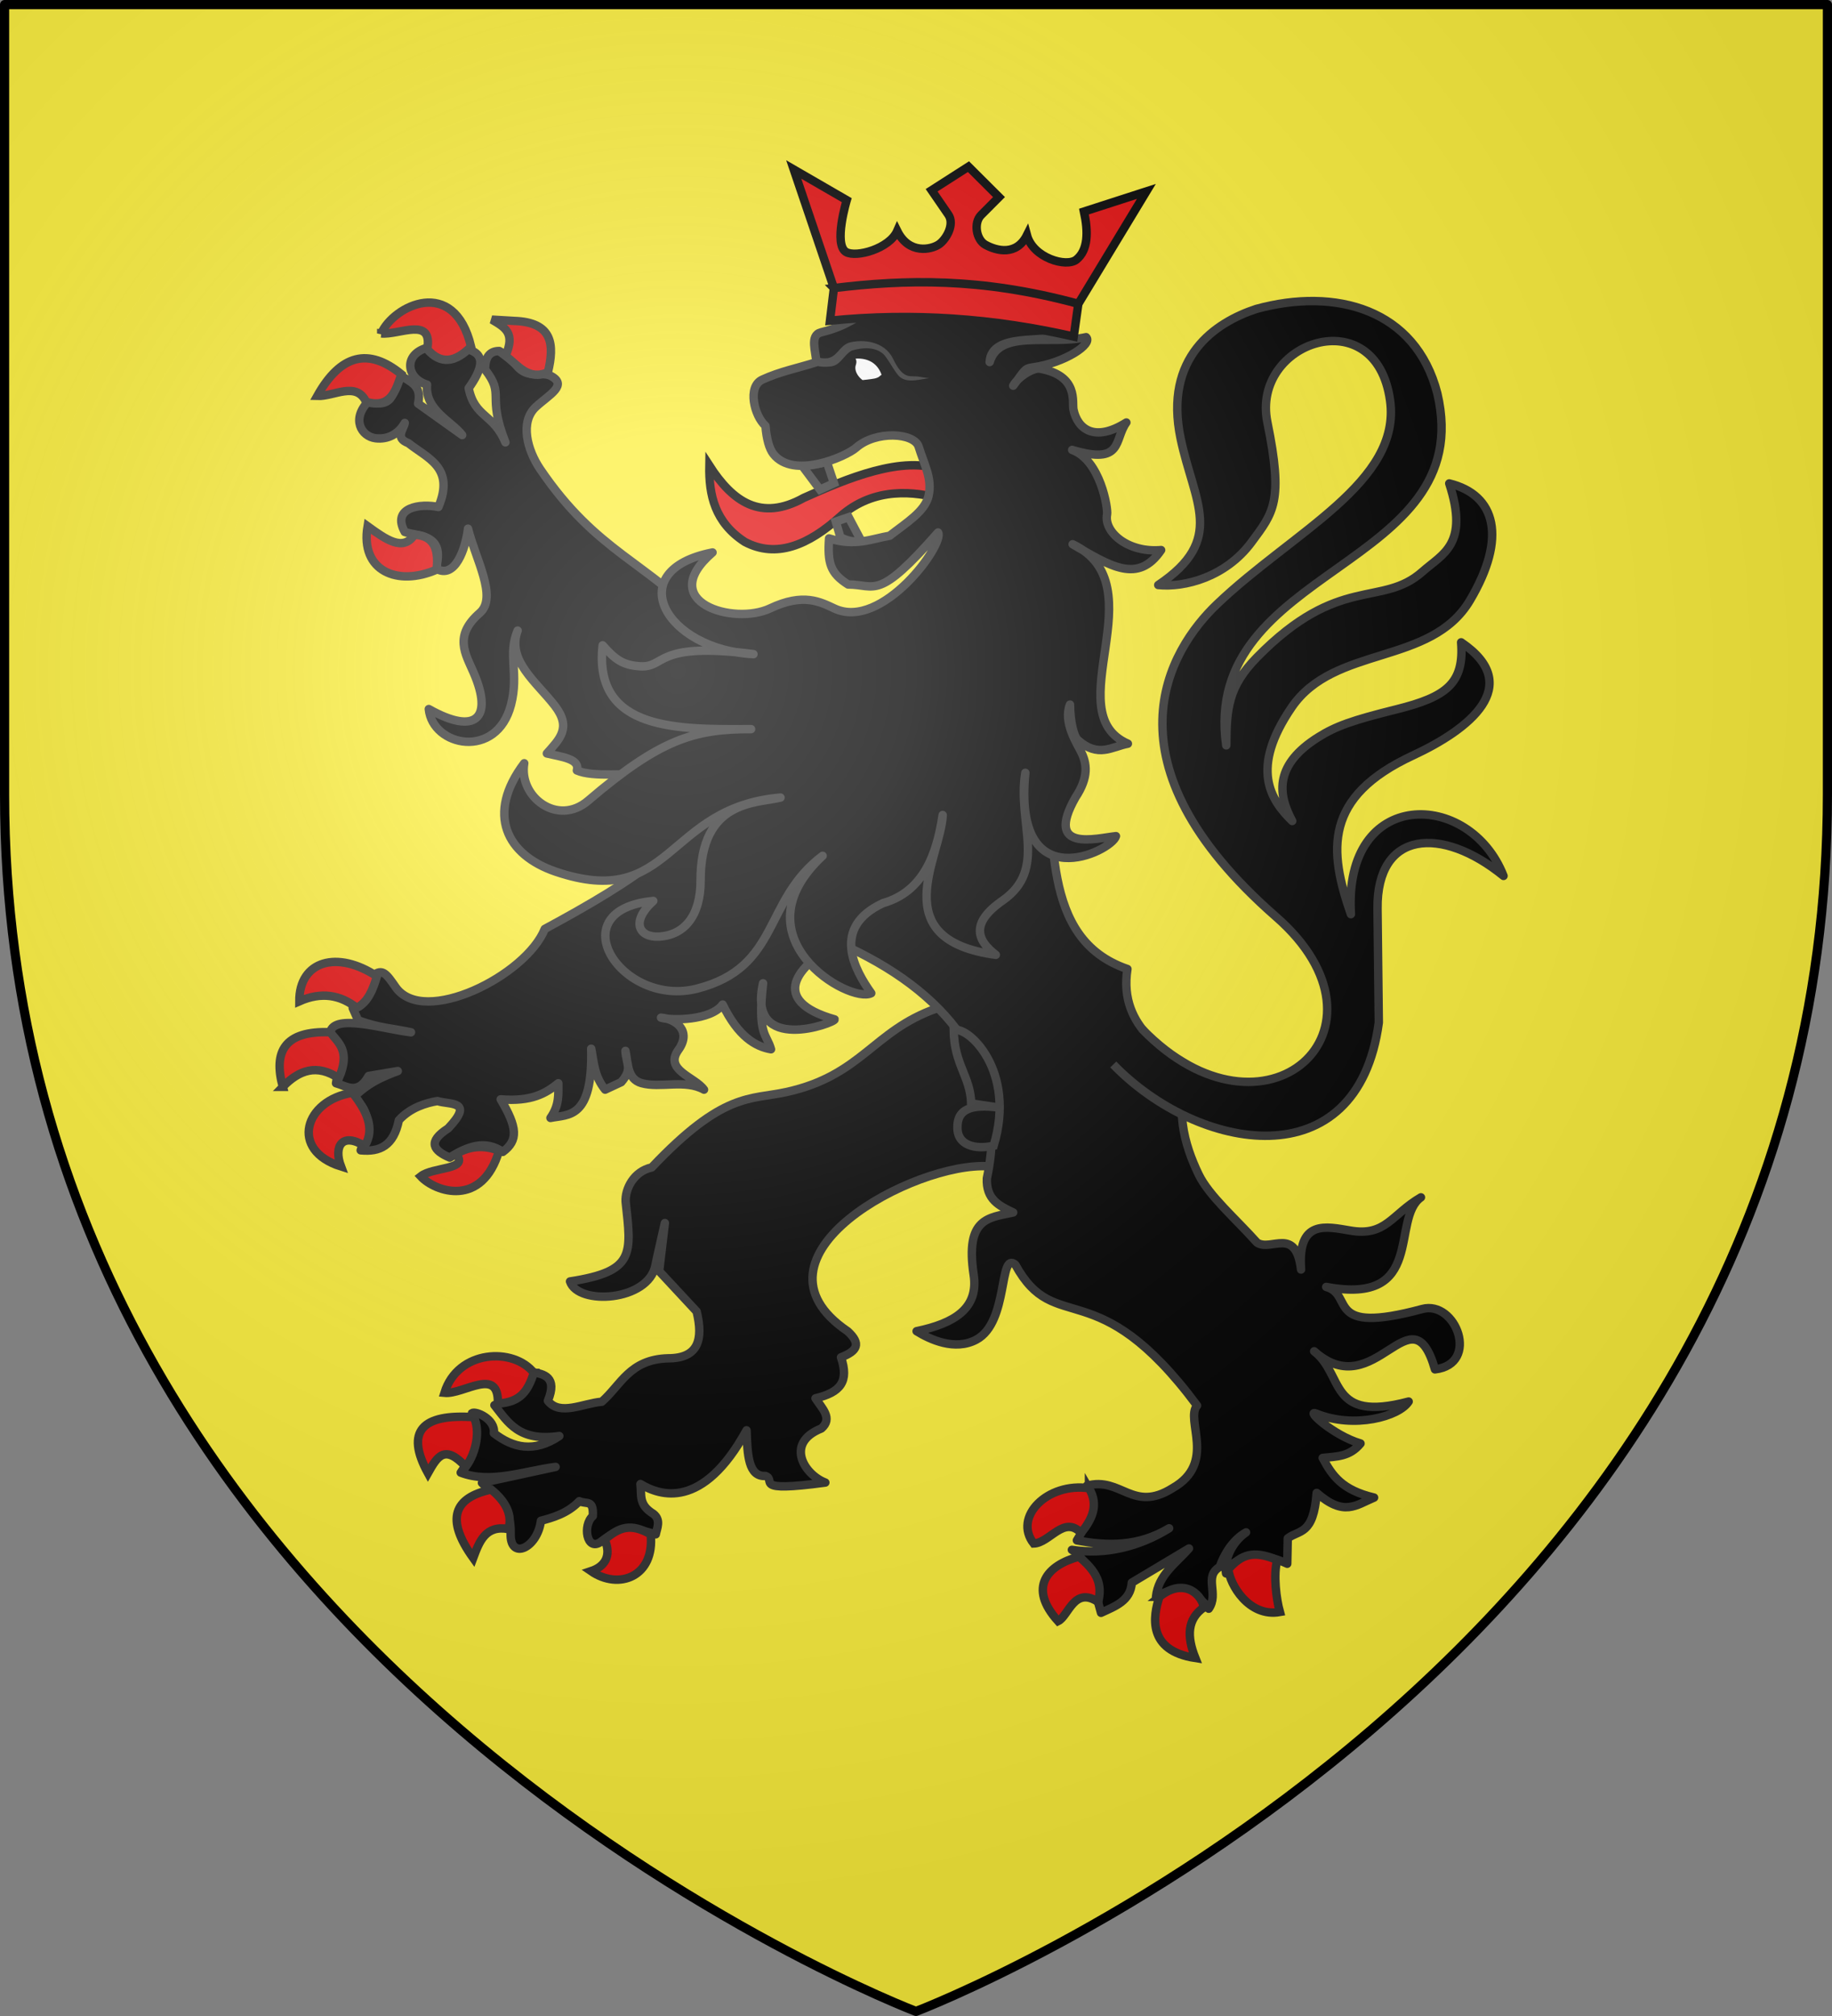<svg xmlns="http://www.w3.org/2000/svg" xmlns:xlink="http://www.w3.org/1999/xlink" width="600" height="660" version="1.0"><rect width="100%" height="100%" fill="#808080" stroke="none"/><desc>Flag of Canton of Valais (Wallis)</desc><defs><g id="d"><path id="c" d="M0 0v1h.5z" transform="rotate(18 3.157 -.5)"/><use xlink:href="#c" width="810" height="540" transform="scale(-1 1)"/></g><g id="e"><use xlink:href="#d" width="810" height="540" transform="rotate(72)"/><use xlink:href="#d" width="810" height="540" transform="rotate(144)"/></g><g id="g"><path id="f" d="M0 0v1h.5z" transform="rotate(18 3.157 -.5)"/><use xlink:href="#f" width="810" height="540" transform="scale(-1 1)"/></g><g id="h"><use xlink:href="#g" width="810" height="540" transform="rotate(72)"/><use xlink:href="#g" width="810" height="540" transform="rotate(144)"/></g><g id="k"><path id="j" d="M0 0v1h.5z" transform="rotate(18 3.157 -.5)"/><use xlink:href="#j" width="810" height="540" transform="scale(-1 1)"/></g><g id="l"><use xlink:href="#k" width="810" height="540" transform="rotate(72)"/><use xlink:href="#k" width="810" height="540" transform="rotate(144)"/></g><g id="o"><path id="n" d="M0 0v1h.5z" transform="rotate(18 3.157 -.5)"/><use xlink:href="#n" width="810" height="540" transform="scale(-1 1)"/></g><g id="p"><use xlink:href="#o" width="810" height="540" transform="rotate(72)"/><use xlink:href="#o" width="810" height="540" transform="rotate(144)"/></g><g id="s"><use xlink:href="#r" width="810" height="540" transform="rotate(72)"/><use xlink:href="#r" width="810" height="540" transform="rotate(144)"/></g><g id="w"><path id="v" d="M0 0v1h.5z" transform="rotate(18 3.157 -.5)"/><use xlink:href="#v" width="810" height="540" transform="scale(-1 1)"/></g><g id="x"><use xlink:href="#w" width="810" height="540" transform="rotate(72)"/><use xlink:href="#w" width="810" height="540" transform="rotate(144)"/></g><g id="C"><path id="B" d="M0 0v1h.5z" transform="rotate(18 3.157 -.5)"/><use xlink:href="#B" width="810" height="540" transform="scale(-1 1)"/></g><g id="D"><use xlink:href="#C" width="810" height="540" transform="rotate(72)"/><use xlink:href="#C" width="810" height="540" transform="rotate(144)"/></g><g id="G"><use xlink:href="#F" width="810" height="540" transform="rotate(72)"/><use xlink:href="#F" width="810" height="540" transform="rotate(144)"/></g><g id="I"><path id="H" d="M0 0v1h.5z" transform="rotate(18 3.157 -.5)"/><use xlink:href="#H" width="810" height="540" transform="scale(-1 1)"/></g><g id="J"><use xlink:href="#I" width="810" height="540" transform="rotate(72)"/><use xlink:href="#I" width="810" height="540" transform="rotate(144)"/></g><g id="M"><path id="L" d="M0 0v1h.5z" transform="rotate(18 3.157 -.5)"/><use xlink:href="#L" width="810" height="540" transform="scale(-1 1)"/></g><g id="N"><use xlink:href="#M" width="810" height="540" transform="rotate(72)"/><use xlink:href="#M" width="810" height="540" transform="rotate(144)"/></g><g id="P"><path d="m0-1-.309.951.476.155z"/><use xlink:href="#O" width="810" height="540" transform="scale(-1 1)"/></g><g id="Q"><use xlink:href="#P" width="810" height="540" transform="rotate(72)"/><use xlink:href="#P" width="810" height="540" transform="rotate(144)"/></g><g id="T"><path id="S" d="M0 0v1h.5z" transform="rotate(18 3.157 -.5)"/><use xlink:href="#S" width="810" height="540" transform="scale(-1 1)"/></g><g id="W"><path d="m0-1-.309.951.476.155z"/><use xlink:href="#V" width="810" height="540" transform="scale(-1 1)"/></g><g id="X"><use xlink:href="#W" width="810" height="540" transform="rotate(72)"/><use xlink:href="#W" width="810" height="540" transform="rotate(144)"/></g><g id="Z"><path d="m0-1-.309.951.476.155z"/><use xlink:href="#Y" width="810" height="540" transform="scale(-1 1)"/></g><g id="aa"><use xlink:href="#Z" width="810" height="540" transform="rotate(72)"/><use xlink:href="#Z" width="810" height="540" transform="rotate(144)"/></g><g id="ac"><path id="ab" d="M0 0v1h.5z" transform="rotate(18 3.157 -.5)"/><use xlink:href="#ab" width="810" height="540" transform="scale(-1 1)"/></g><g id="ad"><use xlink:href="#ac" width="810" height="540" transform="rotate(72)"/><use xlink:href="#ac" width="810" height="540" transform="rotate(144)"/></g><g id="ag"><path id="af" d="M0 0v1h.5z" transform="rotate(18 3.157 -.5)"/><use xlink:href="#af" width="810" height="540" transform="scale(-1 1)"/></g><g id="ah"><use xlink:href="#ag" width="810" height="540" transform="rotate(72)"/><use xlink:href="#ag" width="810" height="540" transform="rotate(144)"/></g><g id="aj"><path id="ai" d="M0 0v1h.5z" transform="rotate(18 3.157 -.5)"/><use xlink:href="#ai" width="810" height="540" transform="scale(-1 1)"/></g><g id="ak"><use xlink:href="#aj" width="810" height="540" transform="rotate(72)"/><use xlink:href="#aj" width="810" height="540" transform="rotate(144)"/></g><g id="an"><path id="am" d="M0 0v1h.5z" transform="rotate(18 3.157 -.5)"/><use xlink:href="#am" width="810" height="540" transform="scale(-1 1)"/></g><g id="ao"><use xlink:href="#an" width="810" height="540" transform="rotate(72)"/><use xlink:href="#an" width="810" height="540" transform="rotate(144)"/></g><g id="aq"><path id="ap" d="M0 0v1h.5z" transform="rotate(18 3.157 -.5)"/><use xlink:href="#ap" width="810" height="540" transform="scale(-1 1)"/></g><g id="ar"><use xlink:href="#aq" width="810" height="540" transform="rotate(72)"/><use xlink:href="#aq" width="810" height="540" transform="rotate(144)"/></g><g id="au"><path id="at" d="M0 0v1h.5z" transform="rotate(18 3.157 -.5)"/><use xlink:href="#at" width="810" height="540" transform="scale(-1 1)"/></g><g id="av"><use xlink:href="#au" width="810" height="540" transform="rotate(72)"/><use xlink:href="#au" width="810" height="540" transform="rotate(144)"/></g><g id="ax"><path id="aw" d="M0 0v1h.5z" transform="rotate(18 3.157 -.5)"/><use xlink:href="#aw" width="810" height="540" transform="scale(-1 1)"/></g><g id="ay"><use xlink:href="#ax" width="810" height="540" transform="rotate(72)"/><use xlink:href="#ax" width="810" height="540" transform="rotate(144)"/></g><g id="aB"><path id="aA" d="M0 0v1h.5z" transform="rotate(18 3.157 -.5)"/><use xlink:href="#aA" width="810" height="540" transform="scale(-1 1)"/></g><g id="aC"><use xlink:href="#aB" width="810" height="540" transform="rotate(72)"/><use xlink:href="#aB" width="810" height="540" transform="rotate(144)"/></g><g id="aF"><path id="aE" d="M0 0v1h.5z" transform="rotate(18 3.157 -.5)"/><use xlink:href="#aE" width="810" height="540" transform="scale(-1 1)"/></g><g id="aG"><use xlink:href="#aF" width="810" height="540" transform="rotate(72)"/><use xlink:href="#aF" width="810" height="540" transform="rotate(144)"/></g><g id="aJ"><path id="aI" d="M0 0v1h.5z" transform="rotate(18 3.157 -.5)"/><use xlink:href="#aI" width="810" height="540" transform="scale(-1 1)"/></g><g id="aK"><use xlink:href="#aJ" width="810" height="540" transform="rotate(72)"/><use xlink:href="#aJ" width="810" height="540" transform="rotate(144)"/></g><g id="aN"><path id="aM" d="M0 0v1h.5z" transform="rotate(18 3.157 -.5)"/><use xlink:href="#aM" width="810" height="540" transform="scale(-1 1)"/></g><g id="aO"><use xlink:href="#aN" width="810" height="540" transform="rotate(72)"/><use xlink:href="#aN" width="810" height="540" transform="rotate(144)"/></g><g id="aQ"><path id="aP" d="M0 0v1h.5z" transform="rotate(18 3.157 -.5)"/><use xlink:href="#aP" width="810" height="540" transform="scale(-1 1)"/></g><g id="aR"><use xlink:href="#aQ" width="810" height="540" transform="rotate(72)"/><use xlink:href="#aQ" width="810" height="540" transform="rotate(144)"/></g><g id="aU"><path id="aT" d="M0 0v1h.5z" transform="rotate(18 3.157 -.5)"/><use xlink:href="#aT" width="810" height="540" transform="scale(-1 1)"/></g><g id="aX"><path id="aW" d="M0 0v1h.5z" transform="rotate(18 3.157 -.5)"/><use xlink:href="#aW" width="810" height="540" transform="scale(-1 1)"/></g><g id="bc"><path id="bb" d="M0 0v1h.5z" transform="rotate(18 3.157 -.5)"/><use xlink:href="#bb" width="810" height="540" transform="scale(-1 1)"/></g><g id="bd"><use xlink:href="#bc" width="810" height="540" transform="rotate(72)"/><use xlink:href="#bc" width="810" height="540" transform="rotate(144)"/></g><g id="bf"><path d="m0-1-.309.951.476.155z"/><use xlink:href="#be" width="810" height="540" transform="scale(-1 1)"/></g><g id="bg"><use xlink:href="#bf" width="810" height="540" transform="rotate(72)"/><use xlink:href="#bf" width="810" height="540" transform="rotate(144)"/></g><g id="bi"><path id="bh" d="M0 0v1h.5z" transform="rotate(18 3.157 -.5)"/><use xlink:href="#bh" width="810" height="540" transform="scale(-1 1)"/></g><g id="bj"><use xlink:href="#bi" width="810" height="540" transform="rotate(72)"/><use xlink:href="#bi" width="810" height="540" transform="rotate(144)"/></g><g id="bl"><path id="bk" d="M0 0v1h.5z" transform="rotate(18 3.157 -.5)"/><use xlink:href="#bk" width="810" height="540" transform="scale(-1 1)"/></g><g id="bn"><path d="m0-1-.309.951.476.155z"/><use xlink:href="#j" width="810" height="540" transform="scale(-1 1)"/></g><g id="bo"><use xlink:href="#bn" width="810" height="540" transform="rotate(72)"/><use xlink:href="#bn" width="810" height="540" transform="rotate(144)"/></g><g id="bq"><path id="bp" d="M0 0v1h.5z" transform="rotate(18 3.157 -.5)"/><use xlink:href="#bp" width="810" height="540" transform="scale(-1 1)"/></g><g id="br"><use xlink:href="#bq" width="810" height="540" transform="rotate(72)"/><use xlink:href="#bq" width="810" height="540" transform="rotate(144)"/></g><g id="bt"><path id="bs" d="M0 0v1h.5z" transform="rotate(18 3.157 -.5)"/><use xlink:href="#bs" width="810" height="540" transform="scale(-1 1)"/></g><g id="bu"><use xlink:href="#bt" width="810" height="540" transform="rotate(72)"/><use xlink:href="#bt" width="810" height="540" transform="rotate(144)"/></g><g id="bw"><path id="bv" d="M0 0v1h.5z" transform="rotate(18 3.157 -.5)"/><use xlink:href="#bv" width="810" height="540" transform="scale(-1 1)"/></g><g id="bx"><use xlink:href="#bw" width="810" height="540" transform="rotate(72)"/><use xlink:href="#bw" width="810" height="540" transform="rotate(144)"/></g><g id="bz"><path id="by" d="M0 0v1h.5z" transform="rotate(18 3.157 -.5)"/><use xlink:href="#by" width="810" height="540" transform="scale(-1 1)"/></g><g id="bA"><use xlink:href="#bz" width="810" height="540" transform="rotate(72)"/><use xlink:href="#bz" width="810" height="540" transform="rotate(144)"/></g><g id="bE"><path id="bD" d="M0 0v1h.5z" transform="rotate(18 3.157 -.5)"/><use xlink:href="#bD" width="810" height="540" transform="scale(-1 1)"/></g><g id="bF"><use xlink:href="#bE" width="810" height="540" transform="rotate(72)"/><use xlink:href="#bE" width="810" height="540" transform="rotate(144)"/></g><g id="bH"><path id="bG" d="M0 0v1h.5z" transform="rotate(18 3.157 -.5)"/><use xlink:href="#bG" width="810" height="540" transform="scale(-1 1)"/></g><g id="bI"><use xlink:href="#bH" width="810" height="540" transform="rotate(72)"/><use xlink:href="#bH" width="810" height="540" transform="rotate(144)"/></g><g id="bK"><path id="bJ" d="M0 0v1h.5z" transform="rotate(18 3.157 -.5)"/><use xlink:href="#bJ" width="810" height="540" transform="scale(-1 1)"/></g><g id="bL"><use xlink:href="#bK" width="810" height="540" transform="rotate(72)"/><use xlink:href="#bK" width="810" height="540" transform="rotate(144)"/></g><g id="bN"><path id="bM" d="M0 0v1h.5z" transform="rotate(18 3.157 -.5)"/><use xlink:href="#bM" width="810" height="540" transform="scale(-1 1)"/></g><g id="bO"><use xlink:href="#bN" width="810" height="540" transform="rotate(72)"/><use xlink:href="#bN" width="810" height="540" transform="rotate(144)"/></g><g id="z"><path id="O" d="M0 0v1h.5z" transform="rotate(18 3.157 -.5)"/><use xlink:href="#O" width="810" height="540" transform="scale(-1 1)"/></g><g id="A"><use xlink:href="#z" width="810" height="540" transform="rotate(72)"/><use xlink:href="#z" width="810" height="540" transform="rotate(144)"/></g><g id="F"><path id="bR" d="M0 0v1h.5z" transform="rotate(18 3.157 -.5)"/><use xlink:href="#bR" width="810" height="540" transform="scale(-1 1)"/></g><g id="bS"><use xlink:href="#F" width="810" height="540" transform="rotate(72)"/><use xlink:href="#F" width="810" height="540" transform="rotate(144)"/></g><g id="bU"><path id="bT" d="M0 0v1h.5z" transform="rotate(18 3.157 -.5)"/><use xlink:href="#bT" width="810" height="540" transform="scale(-1 1)"/></g><g id="aV"><use xlink:href="#bU" width="810" height="540" transform="rotate(72)"/><use xlink:href="#bU" width="810" height="540" transform="rotate(144)"/></g><g id="bV"><path id="V" d="M0 0v1h.5z" transform="rotate(18 3.157 -.5)"/><use xlink:href="#V" width="810" height="540" transform="scale(-1 1)"/></g><g id="aY"><use xlink:href="#bV" width="810" height="540" transform="rotate(72)"/><use xlink:href="#bV" width="810" height="540" transform="rotate(144)"/></g><g id="r"><path id="bX" d="M0 0v1h.5z" transform="rotate(18 3.157 -.5)"/><use xlink:href="#bX" width="810" height="540" transform="scale(-1 1)"/></g><g id="bY"><use xlink:href="#r" width="810" height="540" transform="rotate(72)"/><use xlink:href="#r" width="810" height="540" transform="rotate(144)"/></g><g id="ba"><path id="ca" d="M0 0v1h.5z" transform="rotate(18 3.157 -.5)"/><use xlink:href="#ca" width="810" height="540" transform="scale(-1 1)"/></g><g id="cb"><use xlink:href="#ba" width="810" height="540" transform="rotate(72)"/><use xlink:href="#ba" width="810" height="540" transform="rotate(144)"/></g><g id="cd"><path id="cc" d="M0 0v1h.5z" transform="rotate(18 3.157 -.5)"/><use xlink:href="#cc" width="810" height="540" transform="scale(-1 1)"/></g><g id="ce"><use xlink:href="#cd" width="810" height="540" transform="rotate(72)"/><use xlink:href="#cd" width="810" height="540" transform="rotate(144)"/></g><g id="cg"><path id="be" d="M0 0v1h.5z" transform="rotate(18 3.157 -.5)"/><use xlink:href="#be" width="810" height="540" transform="scale(-1 1)"/></g><g id="ch"><use xlink:href="#cg" width="810" height="540" transform="rotate(72)"/><use xlink:href="#cg" width="810" height="540" transform="rotate(144)"/></g><g id="ck"><path id="cj" d="M0 0v1h.5z" transform="rotate(18 3.157 -.5)"/><use xlink:href="#cj" width="810" height="540" transform="scale(-1 1)"/></g><g id="U"><use xlink:href="#ck" width="810" height="540" transform="rotate(72)"/><use xlink:href="#ck" width="810" height="540" transform="rotate(144)"/></g><g id="cm"><path id="cl" d="M0 0v1h.5z" transform="rotate(18 3.157 -.5)"/><use xlink:href="#cl" width="810" height="540" transform="scale(-1 1)"/></g><g id="cn"><use xlink:href="#cm" width="810" height="540" transform="rotate(72)"/><use xlink:href="#cm" width="810" height="540" transform="rotate(144)"/></g><g id="cr"><path id="cq" d="M0 0v1h.5z" transform="rotate(18 3.157 -.5)"/><use xlink:href="#cq" width="810" height="540" transform="scale(-1 1)"/></g><g id="ct"><path id="Y" d="M0 0v1h.5z" transform="rotate(18 3.157 -.5)"/><use xlink:href="#Y" width="810" height="540" transform="scale(-1 1)"/></g><g id="cs"><use xlink:href="#ct" width="810" height="540" transform="rotate(72)"/><use xlink:href="#ct" width="810" height="540" transform="rotate(144)"/></g><g id="cv"><path id="cu" d="M0 0v1h.5z" transform="rotate(18 3.157 -.5)"/><use xlink:href="#cu" width="810" height="540" transform="scale(-1 1)"/></g><g id="bm"><use xlink:href="#cv" width="810" height="540" transform="rotate(72)"/><use xlink:href="#cv" width="810" height="540" transform="rotate(144)"/></g><path id="b" d="M2.922 27.673c0-5.952 2.317-9.844 5.579-11.013 1.448-.519 3.307-.273 5.018 1.447 2.119 2.129 2.736 7.993-3.483 9.121.658-.956.619-3.081-.714-3.787-.99-.524-2.113-.253-2.676.123-.824.552-1.729 2.106-1.679 4.108z"/><path id="i" d="m-267.374-6.853-4.849 23.83-4.848-23.83v-44.741h-25.213v14.546h-9.698v-14.546h-14.546v-9.697h14.546v-14.546h9.698v14.546h25.213v-25.213h-14.546v-9.698h14.546v-14.546h9.697v14.546h14.546v9.698h-14.546v25.213h25.213v-14.546h9.698v14.546h14.546v9.697h-14.546v14.546h-9.698v-14.546h-25.213v44.741z" style="fill:#fcef3c;fill-opacity:1;stroke:#000;stroke-width:3.807;stroke-miterlimit:4;stroke-dasharray:none;stroke-opacity:1;display:inline"/><path id="m" d="M2.922 27.673c0-5.952 2.317-9.844 5.579-11.013 1.448-.519 3.307-.273 5.018 1.447 2.119 2.129 2.736 7.993-3.483 9.121.658-.956.619-3.081-.714-3.787-.99-.524-2.113-.253-2.676.123-.824.552-1.729 2.106-1.679 4.108z"/><path id="q" d="M0 0v1h.5z" transform="rotate(18 3.157 -.5)"/><path id="u" d="M2.922 27.673c0-5.952 2.317-9.844 5.579-11.013 1.448-.519 3.307-.273 5.018 1.447 2.119 2.129 2.736 7.993-3.483 9.121.658-.956.619-3.081-.714-3.787-.99-.524-2.113-.253-2.676.123-.824.552-1.729 2.106-1.679 4.108z"/><path id="y" d="M0 0v1h.5z" transform="rotate(18 3.157 -.5)"/><path id="E" d="M0 0v1h.5z" transform="rotate(18 3.157 -.5)"/><path id="K" d="M2.922 27.673c0-5.952 2.317-9.844 5.579-11.013 1.448-.519 3.307-.273 5.018 1.447 2.119 2.129 2.736 7.993-3.483 9.121.658-.956.619-3.081-.714-3.787-.99-.524-2.113-.253-2.676.123-.824.552-1.729 2.106-1.679 4.108z"/><path id="R" d="M2.922 27.673c0-5.952 2.317-9.844 5.579-11.013 1.448-.519 3.307-.273 5.018 1.447 2.119 2.129 2.736 7.993-3.483 9.121.658-.956.619-3.081-.714-3.787-.99-.524-2.113-.253-2.676.123-.824.552-1.729 2.106-1.679 4.108z"/><path id="ae" d="M2.922 27.673c0-5.952 2.317-9.844 5.579-11.013 1.448-.519 3.307-.273 5.018 1.447 2.119 2.129 2.736 7.993-3.483 9.121.658-.956.619-3.081-.714-3.787-.99-.524-2.113-.253-2.676.123-.824.552-1.729 2.106-1.679 4.108z"/><path id="al" d="M2.922 27.673c0-5.952 2.317-9.844 5.579-11.013 1.448-.519 3.307-.273 5.018 1.447 2.119 2.129 2.736 7.993-3.483 9.121.658-.956.619-3.081-.714-3.787-.99-.524-2.113-.253-2.676.123-.824.552-1.729 2.106-1.679 4.108z"/><path id="as" d="M2.922 27.673c0-5.952 2.317-9.844 5.579-11.013 1.448-.519 3.307-.273 5.018 1.447 2.119 2.129 2.736 7.993-3.483 9.121.658-.956.619-3.081-.714-3.787-.99-.524-2.113-.253-2.676.123-.824.552-1.729 2.106-1.679 4.108z"/><path id="az" d="M2.922 27.673c0-5.952 2.317-9.844 5.579-11.013 1.448-.519 3.307-.273 5.018 1.447 2.119 2.129 2.736 7.993-3.483 9.121.658-.956.619-3.081-.714-3.787-.99-.524-2.113-.253-2.676.123-.824.552-1.729 2.106-1.679 4.108z"/><path id="aD" d="M2.922 27.673c0-5.952 2.317-9.844 5.579-11.013 1.448-.519 3.307-.273 5.018 1.447 2.119 2.129 2.736 7.993-3.483 9.121.658-.956.619-3.081-.714-3.787-.99-.524-2.113-.253-2.676.123-.824.552-1.729 2.106-1.679 4.108z"/><path id="aH" d="M2.922 27.673c0-5.952 2.317-9.844 5.579-11.013 1.448-.519 3.307-.273 5.018 1.447 2.119 2.129 2.736 7.993-3.483 9.121.658-.956.619-3.081-.714-3.787-.99-.524-2.113-.253-2.676.123-.824.552-1.729 2.106-1.679 4.108z"/><path id="aL" d="M2.922 27.673c0-5.952 2.317-9.844 5.579-11.013 1.448-.519 3.307-.273 5.018 1.447 2.119 2.129 2.736 7.993-3.483 9.121.658-.956.619-3.081-.714-3.787-.99-.524-2.113-.253-2.676.123-.824.552-1.729 2.106-1.679 4.108z"/><path id="aS" d="M2.922 27.673c0-5.952 2.317-9.844 5.579-11.013 1.448-.519 3.307-.273 5.018 1.447 2.119 2.129 2.736 7.993-3.483 9.121.658-.956.619-3.081-.714-3.787-.99-.524-2.113-.253-2.676.123-.824.552-1.729 2.106-1.679 4.108z"/><path id="aZ" d="M0 0v1h.5z" transform="rotate(18 3.157 -.5)"/><path id="bB" d="M2.922 27.673c0-5.952 2.317-9.844 5.579-11.013 1.448-.519 3.307-.273 5.018 1.447 2.119 2.129 2.736 7.993-3.483 9.121.658-.956.619-3.081-.714-3.787-.99-.524-2.113-.253-2.676.123-.824.552-1.729 2.106-1.679 4.108z"/><path id="bC" d="M2.922 27.673c0-5.952 2.317-9.844 5.579-11.013 1.448-.519 3.307-.273 5.018 1.447 2.119 2.129 2.736 7.993-3.483 9.121.658-.956.619-3.081-.714-3.787-.99-.524-2.113-.253-2.676.123-.824.552-1.729 2.106-1.679 4.108z"/><path id="bP" d="M2.922 27.673c0-5.952 2.317-9.844 5.579-11.013 1.448-.519 3.307-.273 5.018 1.447 2.119 2.129 2.736 7.993-3.483 9.121.658-.956.619-3.081-.714-3.787-.99-.524-2.113-.253-2.676.123-.824.552-1.729 2.106-1.679 4.108z"/><path id="bQ" d="M2.922 27.673c0-5.952 2.317-9.844 5.579-11.013 1.448-.519 3.307-.273 5.018 1.447 2.119 2.129 2.736 7.993-3.483 9.121.658-.956.619-3.081-.714-3.787-.99-.524-2.113-.253-2.676.123-.824.552-1.729 2.106-1.679 4.108z"/><path id="bW" d="M2.922 27.673c0-5.952 2.317-9.844 5.579-11.013 1.448-.519 3.307-.273 5.018 1.447 2.119 2.129 2.736 7.993-3.483 9.121.658-.956.619-3.081-.714-3.787-.99-.524-2.113-.253-2.676.123-.824.552-1.729 2.106-1.679 4.108z"/><path id="bZ" d="M2.922 27.673c0-5.952 2.317-9.844 5.579-11.013 1.448-.519 3.307-.273 5.018 1.447 2.119 2.129 2.736 7.993-3.483 9.121.658-.956.619-3.081-.714-3.787-.99-.524-2.113-.253-2.676.123-.824.552-1.729 2.106-1.679 4.108z"/><path id="cf" d="M2.922 27.673c0-5.952 2.317-9.844 5.579-11.013 1.448-.519 3.307-.273 5.018 1.447 2.119 2.129 2.736 7.993-3.483 9.121.658-.956.619-3.081-.714-3.787-.99-.524-2.113-.253-2.676.123-.824.552-1.729 2.106-1.679 4.108z"/><path id="ci" d="m-267.374-6.853-4.849 23.83-4.848-23.83v-44.741h-25.213v14.546h-9.698v-14.546h-14.546v-9.697h14.546v-14.546h9.698v14.546h25.213v-25.213h-14.546v-9.698h14.546v-14.546h9.697v14.546h14.546v9.698h-14.546v25.213h25.213v-14.546h9.698v14.546h14.546v9.697h-14.546v14.546h-9.698v-14.546h-25.213v44.741z" style="fill:#fcef3c;fill-opacity:1;stroke:#000;stroke-width:3.807;stroke-miterlimit:4;stroke-dasharray:none;stroke-opacity:1;display:inline"/><path id="co" d="M2.922 27.673c0-5.952 2.317-9.844 5.579-11.013 1.448-.519 3.307-.273 5.018 1.447 2.119 2.129 2.736 7.993-3.483 9.121.658-.956.619-3.081-.714-3.787-.99-.524-2.113-.253-2.676.123-.824.552-1.729 2.106-1.679 4.108z"/><path id="cp" d="M2.922 27.673c0-5.952 2.317-9.844 5.579-11.013 1.448-.519 3.307-.273 5.018 1.447 2.119 2.129 2.736 7.993-3.483 9.121.658-.956.619-3.081-.714-3.787-.99-.524-2.113-.253-2.676.123-.824.552-1.729 2.106-1.679 4.108z"/><path id="cw" d="M2.922 27.673c0-5.952 2.317-9.844 5.579-11.013 1.448-.519 3.307-.273 5.018 1.447 2.119 2.129 2.736 7.993-3.483 9.121.658-.956.619-3.081-.714-3.787-.99-.524-2.113-.253-2.676.123-.824.552-1.729 2.106-1.679 4.108z"/><radialGradient xlink:href="#a" id="cx" cx="221.445" cy="226.331" r="300" fx="221.445" fy="226.331" gradientTransform="matrix(1.353 0 0 1.349 -77.63 -85.747)" gradientUnits="userSpaceOnUse"/><linearGradient id="a"><stop offset="0" style="stop-color:white;stop-opacity:.314"/><stop offset=".19" style="stop-color:white;stop-opacity:.251"/><stop offset=".6" style="stop-color:#6b6b6b;stop-opacity:.125"/><stop offset="1" style="stop-color:black;stop-opacity:.125"/></linearGradient></defs><g style="display:inline"><path d="M300 658.5S598.5 545.146 598.5 260V1.5H1.5V260C1.5 545.147 300 658.5 300 658.5" style="fill:#fcef3c;fill-opacity:1;fill-rule:evenodd;stroke:none;stroke-width:3;stroke-linecap:round;stroke-linejoin:round;stroke-opacity:1;display:inline"/><path d="M-95.745 281.381v-4.679h0z" style="opacity:.615;fill:#fcef3c;fill-opacity:.991;fill-rule:evenodd;stroke:#000;stroke-width:2.5;stroke-linecap:round;stroke-linejoin:round;stroke-miterlimit:4;stroke-dasharray:none;stroke-dashoffset:0;stroke-opacity:1" transform="translate(2103.694 1066.909)"/><path d="M-95.745 281.381v-4.679h0z" style="opacity:.615;fill:#fcef3c;fill-opacity:.991;fill-rule:evenodd;stroke:#000;stroke-width:2.5;stroke-linecap:round;stroke-linejoin:round;stroke-miterlimit:4;stroke-dasharray:none;stroke-dashoffset:0;stroke-opacity:1" transform="matrix(.81 0 0 .81 1493.53 3433.622)"/><path d="M-95.745 281.381v-4.679h0z" style="opacity:.615;fill:#fcef3c;fill-opacity:.991;fill-rule:evenodd;stroke:#000;stroke-width:2.5;stroke-linecap:round;stroke-linejoin:round;stroke-miterlimit:4;stroke-dasharray:none;stroke-dashoffset:0;stroke-opacity:1" transform="translate(4422.262 3075.86)"/><path d="M-95.745 281.381v-4.679h0z" style="opacity:.615;fill:#fcef3c;fill-opacity:.991;fill-rule:evenodd;stroke:#000;stroke-width:2.5;stroke-linecap:round;stroke-linejoin:round;stroke-miterlimit:4;stroke-dasharray:none;stroke-dashoffset:0;stroke-opacity:1" transform="matrix(.81 0 0 .81 3812.099 5442.574)"/><path d="M-95.745 281.381v-4.679h0z" style="opacity:.615;fill:#fcef3c;fill-opacity:.991;fill-rule:evenodd;stroke:#000;stroke-width:2.5;stroke-linecap:round;stroke-linejoin:round;stroke-miterlimit:4;stroke-dasharray:none;stroke-dashoffset:0;stroke-opacity:1" transform="translate(4422.262 2375.86)"/><path d="M-95.745 281.381v-4.679h0z" style="opacity:.615;fill:#fcef3c;fill-opacity:.991;fill-rule:evenodd;stroke:#000;stroke-width:2.5;stroke-linecap:round;stroke-linejoin:round;stroke-miterlimit:4;stroke-dasharray:none;stroke-dashoffset:0;stroke-opacity:1" transform="matrix(.81 0 0 .81 3812.099 4742.574)"/></g><g style="display:inline"><path d="M232.325 152.435c-.188 9.651 1.797 18.593 11.615 24.973 10.293 5.455 20.789 1.14 31.352-8.404 11.166-9.818 24.596-8.095 33.076-5.661 1.397-4.54-.317-6.385.064-9.425-12.678-5.01-31.136 2.766-45.187 9.076-14.068 7.815-23.288 1.266-30.92-10.56z" style="fill:#e20909;fill-opacity:1;stroke:#000;stroke-width:2.76;stroke-miterlimit:4;stroke-dasharray:none;stroke-opacity:1"/><path d="M306.63 330.19c-20.726 7.279-24.384 21.883-49.05 27.314-11.933 2.628-20.618-.174-44.146 24.696-5.927 1.278-8.747 7.097-8.53 11.187 1.879 17.2 3.14 22.846-18.213 26.135 2.602 7.935 25.678 6.542 27.962-5.245.357-1.842 3.096-13.876 3.096-13.876l-1.87 15.747 12.27 13.198c2.231 9.103.658 15.378-9.4 15.34-12.588.374-15.366 8.73-21.665 14.22-6.047.47-13.733 4.758-17.645-.318 3.245-7.856-1.325-8.769-5.245-9.411-1.168 4.762-5.708 8.202-12.263 10.85 4.474 5.56 7.871 12.022 21.255 10.104-8.23 5.545-15.197 3.897-21.437-.933.593-4.643-6.007-7.381-7.175-6.55 2.827 7.31.384 13.548-3.68 19.456 9.76 3.745 20.61-.5 31.066-1.87l-24.116 5.238c4.142 4.257 9.608 6.898 9.401 16.463-.33 9.01 8.758 5.011 9.916-4.065 3.647-.974 8.687-2.322 12.566-6.411 2.48 1.141 4.704-.692 4.428 4.864-3.423 2.993-2.01 11.619 2.528 8.51 6.914-5.46 10.402-4.785 18.083-2.523.397-1.996 1.796-4.696-.756-6.691-4.98-3.045-3.814-6.036-4.254-9.773 6.266 3.812 20.34 8.735 34.744-17.586.275 8.326.668 15.242 6.18 14.94 3.855 1.38-4.856 5.456 19.622 2.162-6.855-2.564-13.352-12.91-1.285-17.711 3.79-3.29.22-6.579-1.93-9.868 8.196-1.935 11.053-5.499 8.35-13.42 5.393-2.062 6.625-4.454 2.217-8.51-36.148-24.517 21.95-55.63 46.144-54.027l20.438-11.974-13.08-40.785z" style="fill:#000;fill-opacity:1;stroke:#313131;stroke-width:2.76;stroke-linejoin:round;stroke-miterlimit:4;stroke-dasharray:none;stroke-opacity:1"/><path d="M139.824 113.866c-7.757 2.2-6.782 9.98.04 12.063-.79 8.309 8.108 12.024 11.505 16.5l-14.44-10.307c1.38-6.114-2.8-7.145-5.79-9.259-2.361 4.06-1.678 11.498-10.4 8.441-5.813 5.874-2.4 11.612 2.287 12.171 4.058.485 7.52-1.424 9.543-5.005-.515 2.322-3.27 4.935 1.18 6.609 6.192 4.964 15.32 7.92 9.828 20.906-5.802-1.24-15.509.05-11.008 8.18 4.53 1.512 13.437.594 10.115 11.909 6.375 3.874 9.847-6.633 10.593-12.998 2.5 9.982 9.708 22.49 3.882 27.557-8.658 7.532-4.737 13.38-2.037 19.598 6.427 14.8.794 20.618-14.685 11.898 1.208 12.342 22.266 16.655 26.93-1.405 2.654-10.27-1.182-16.516 2.168-24.289-3.626 9.747 6.175 16.838 12.178 24.625 5.588 7.25 1.481 10.963-2.609 15.607 4.807 1.151 10.891 1.724 9.83 5.562 5.4 2.39 16.765.667 22.227 1.551l4.336 26.985c-8.572 7.365-22.858 15.702-37.08 23.353-6.084 15.286-39.724 32.123-48.845 19.053-2.89-4.141-4.271-6.347-7.404-3.74-.699 3.373.577 6.563-6.648 10.6l1.752 3.96c6.42 2.492 11.597 2.716 17.334 3.958-8.368-.907-25.199-6.317-26.458-.014l-.705.8c8.546 5.29 3.191 10.608 2.609 15.9 3.565.962 7.122 3.973 10.687-2.388l9.542-1.604c-9.075 3.31-11.31 5.841-14.475 8.474 7.106 6.304 4.11 11.846 2.323 17.472 6.26.596 10.792-1.438 12.506-9.858 3.757-4.121 8.899-5.647 12.656-6.272 3.896 1.307 12.276-.306 3.467 8.964-6.857 4.385-4.845 7.276.572 9.554 5.78-3.695 11.554-5.865 17.335-1.865 5.114-3.764 4.808-7.996-.688-17.21 10.168.808 14.734-1.94 18.88-5.267-.008 3.596.402 7.078-2.573 11.353 5.77-1.215 13.911.595 13.34-22.667.887 4.47.946 8.939 4.566 13.408l5.272-2.452c3.841-4.498 1.646-5.745 1.376-10.242.84 4.173.627 9.23 5.218 10.546 6.189 1.774 14.26-1.328 20.516 2.148-2.942-4.143-13.16-6.394-8.399-13 4.464-6.192-.802-10.154-5.677-10.566 3.353.992 16.332 1.01 20.179-4.297 5.106 10.453 10.736 13.776 15.842 14.645-1.434-5.17-4.5-4.466-2.609-21.608-5.284 23.614 23.72 12.927 23.446 11.825-21.58-6.104-12.723-17.654 1.501-24.963 34.827 15.363 56.14 40.764 48.358 76.985-.32 6.984 4.149 9.072 8.614 11.189-7.953 1.74-15.782 1.645-12.938 20.416 1.672 11.034-6.373 15.886-18.693 18.453 4.29 2.67 12.53 6.559 19.597 2.75 10.704-5.768 7.244-29.132 12.749-24.508 13.187 24.09 26.332 1.496 59.519 46.1-4.02 4.63 6.535 18.767-8.016 27.024-13.051 8.212-16.857-3.854-28.057-.785 1.489 6.81.662 11.584-3.288 17.897 10.073 1.894 20.13 2.068 30.202-3.96-9.892 6.139-21.1 8.755-31.846 7.068 5.984 3.37 7.45 13.65 9.543 20.612 4.61-2.146 9.676-3.884 10.08-9.88l18.728-11.19c-4.252 4.84-10.06 8.662-10.794 15.802 7.484-4.39 12.91-1.999 17.263 3.926 3.475-4.95-1.797-10.514 3.61-13.695 1.308-3.902 4.18-8.83 8.613-11.3-5.093 3.51-7.231 9.625-6.553 13.443-.588-1.842 6.846-9.368 20.039-3.178l.168-8.303c3.632-2.884 8.436-.83 9.471-14.886 8.993 7.834 12.805 4.04 18.8 1.537-10.492-2.488-13.677-7.079-16.83-12.989 4.66-.5 8.795-.338 12.394-4.722-9.04-2.645-18.259-11.307-14.471-9.771 12.44 5.043 27.115.945 30.237-3.96-26.52 7.037-21.034-8.869-30.952-16.456 20.053 17.922 31.877-20.954 39.566 5.922 14.818-1.716 6.907-22.754-4.182-19.762-32.257 8.705-22.138-4.691-31.434-7.23 32.792 6.143 20.967-22.221 31.024-29.327-9.634 5.615-11.522 12.916-23.18 10.874-7.898-1.318-17.336-3.724-16.083 12.76-1.716-14.247-9.807-5.796-14.404-8.801-7.012-7.845-15.76-15.336-19.143-22.358-4.67-9.696-8.482-22.514-2.17-34.883-6.66-4.3-24.295-12.456-21.148-32.34-28.937-9.904-23.31-44.57-26.861-73.091L231 204.46c-18.841-20.596-35.416-23.37-54.077-50.877-4.27-6.293-6.708-15.48-1.424-20.372 4.346-4.024 10.91-7.262 4.498-10.349-4.146-1.366-8.292 1.923-12.438-5.562l-4.04-2.388c-3.021-.005-4.705 1.858-4.645 6.085 6.655 8.518.44 7.989 6.647 23.819-3.935-9.49-10.054-8.045-12.022-17.733 3.884-5.466 6.772-11.644-1.56-12.956-6.139 6.139-8.95 2.444-12.116-.262z" style="fill:#000;fill-opacity:1;stroke:#313131;stroke-width:2.76;stroke-linejoin:round;stroke-miterlimit:4;stroke-dasharray:none;stroke-opacity:1"/><path d="M374.052 336.888c40.142 41.43 86.007.111 43.86-36.746-57.784-50.532-34.959-87.452-19.36-102.322 25.063-23.891 60.41-39.936 56.719-66.677-4.59-33.252-45.597-19.301-40.188 7.114 5.323 25.996 2.002 29.527-5.188 39.245-8.513 11.508-22.012 14.894-30.563 14.021 22.234-14.948 11.73-26.987 7.34-47.918-5.607-26.74 11.35-38.066 24.753-42.456 25.964-7.141 52.226-.013 59.327 27.67 13.565 57.656-77.488 56.289-69.14 115.203.059-12.016.605-19.201 10.055-28.83 26.956-27.47 40.812-16.147 54.22-28.06 6.557-5.826 15.31-8.842 8.756-28.867 15.315 3.743 18.94 17.8 6.795 38.27-12.768 21.523-44.368 14.523-58.385 35.012-13.736 20.08-6.916 30.324.168 37.232-5.084-9.321-5.382-18.67 8.444-27.386 5.802-3.659 11.212-5.576 25.746-9.187 16.376-4.069 22.158-8.54 21.126-21.922 20.905 14.139 2.543 28.546-15.695 37.002-29.453 13.656-27.615 31.232-20.407 51.993-2.579-41.626 38.959-40.82 49.989-12.52-20.212-16.453-41.56-14.956-41.27 10.697l.42 37.322c-6.974 51.828-59.23 42.365-86.965 13.714" style="fill:#000;fill-opacity:1;stroke:#313131;stroke-width:2.76;stroke-linejoin:round;stroke-miterlimit:4;stroke-dasharray:none;stroke-opacity:1"/><path d="M312.353 337.248c.139 11.346 5.452 15.048 5.723 23.998l10.367 1.548c-8.511-1.326-14.797-.635-14.864 5.936-.323 6.21 5.726 7.739 11.854 6.36 7.479-24.68-8.442-39.292-13.08-37.842z" style="fill:#000;fill-opacity:1;stroke:#313131;stroke-width:2.76;stroke-miterlimit:4;stroke-dasharray:none;stroke-opacity:1"/><path d="M408.206 417.56c5.683 2.303 14.282.724 14.51 10.289-5.248 7.86-1.082 8.825-1.43 13.096" style="opacity:.98;fill:none;fill-opacity:1;stroke:#000;stroke-width:2.76;stroke-miterlimit:4;stroke-dasharray:none;stroke-opacity:1"/><path d="M842.977-513.505c-12.715 5.56-25.066.517-22.591-14.217 6.043 4.356 11.671 8.405 15.296 2.8 5.233.216 8.323 3.178 7.295 11.417zM819.915-568.437c-3.255-6.832-10.523-1.725-16.002-1.938 7.602-13.62 16.793-15.894 27.533-7.11-1.871 5.545-3.554 11.33-11.531 9.048zM824.857-590.84c5.89.585 17.028-5.691 15.06 5.17 4.457 5.13 9.272 4.343 14.356-.862-5.577-23.373-25.451-13.363-29.416-4.308zM865.569-583.516c3.266-7.422-.091-9.272-4.472-11.848l7.295.43c12.758.412 13.212 7.863 11.06 16.803-6.46 2.819-9.77-2.292-13.884-5.385zM816.856-370.036c-5.384-4.254-11.561-5.363-18.827-2.154-.052-13.375 12.533-16.764 25.416-8.186-1.3 4.269-2.82 8.333-6.59 10.34zM792.617-344.185c-3.145-11.477.504-18.45 15.531-17.88 2.702 3.561 6.71 6.037 2.824 15.08-7.166-4.82-13.066-2.69-18.355 2.8zM815.444-342.247c4.549 5.817 7.536 11.633 4 17.45-7.36-4.629-10.267.051-7.766 6.677-16.983-5.345-11.862-21.723 3.766-24.127zM849.33-322.213c5.056-2.91 9.691-2.75 14.12-1.077-5.5 18.747-20.889 13.556-25.65 8.402 3.996-3.194 16.101-2.04 11.53-7.325z" style="fill:#e20909;fill-opacity:1;stroke:#313131;stroke-width:2.76;stroke-miterlimit:4;stroke-dasharray:none;stroke-opacity:1" transform="translate(-700 700)"/><path d="M874.851-250.535c-6.613-8.474-24.916-7.63-29.285 6.52 6.27.624 17.9-8.84 17.485 3.514 7.64-.43 9.851-4.318 11.8-10.034z" style="fill:#e20909;fill-opacity:1;stroke:#313131;stroke-width:2.76;stroke-linejoin:miter;stroke-miterlimit:4;stroke-dasharray:none;stroke-opacity:1" transform="translate(-700 700)"/><path d="M852.577-219.798c-6.88-7.388-9.256-3.574-12.424 2.064-7.532-13.764-1.877-19.48 15.061-18.31 2.02 4.336.943 11.265-2.637 16.246zM860.862-212.349c-12.044 2.582-15.163 9.488-5.883 22.404 2.012-5.395 4.008-10.81 11.53-9.479 1.365-4.406-.65-8.905-5.647-12.925zM898.044-195.977c2.356 5.495-.083 8.883-4.471 10.34 9.109 6.306 20.933 1.808 19.532-12.063-6.54-3.7-10.19-2.399-15.061 1.723zM1056.655-212.78c3.355 5.628.92 10.233-2.589 14.649-5.606-5.916-10.294 3.29-15.531 3.447-6.776-8.683 4.457-20.076 18.12-18.096zM1059.714-175.512c.826-4.417 1.143-8.709-6.353-14.864-10.423 2.81-16.807 10.079-6.825 21.111 3.463-1.681 5.202-11.545 13.178-6.247zM1079.717-177.235c7.313-5.952 13.427-1.75 14.59 3.446-5.473 3.817-5.677 9.434-2.823 16.588-15.814-2.402-13.857-13.687-11.767-20.034zM1118.311-189.299c-1.322 4.826-.32 12.784.866 17.036-10.171 1.8-16.447-9.056-16.868-14.02 4.24-4.707 7.999-6.348 16.002-3.016z" style="fill:#e20909;fill-opacity:1;stroke:#313131;stroke-width:2.76;stroke-miterlimit:4;stroke-dasharray:none;stroke-opacity:1" transform="translate(-700 700)"/><path d="m282.264 177.471-4.322-8.156-4.21 1.455 1.523 5.199c3.938 1.702 3.675 1.01 7.009 1.502zM262.895 152.708l7.916-1.441 2.327 6.921-4.582 2.101z" style="fill:#000;fill-opacity:1;stroke:#313131;stroke-width:2.76;stroke-miterlimit:4;stroke-dasharray:none;stroke-opacity:1"/><path d="M300.89 146.283c-1.413-4.624-14.044-5.42-20.533.31-3.257 2.877-20.536 10.466-27.077 2.018-1.368-1.768-2.225-4.87-2.583-9.194-3.698-3.269-5.997-12.83-1.062-15.116 5.852-2.713 11.803-3.814 17.704-5.72-.047-3.271-2.297-8.806 1.542-9.772 9.699-2.44 10.959-5.183 17.985-8.103 3.33-1.384 11.562-2.92 20.434-1.933 11.909 2.234 35.53 3.836 40.658 10.914-5.63 2.872-23.31-1.048-23.83 8.84 3.237-10.867 19.61-5.458 31.577-8.14 2.391 2.196-7.012 8.469-17.478 9.887-2.831.383-2.625 1.09-6.397 5.994 1.689-3.046 6.654-5.955 8.768-5.575 12.778 2.294 10.452 10.909 10.978 13.415 1.304 6.214 6.761 10.854 17.32 4.213-4.139 5.618-.836 14.035-17.752 8.977 9.275 3.314 11.795 19.287 11.435 21.104-1.126 5.687 6.692 12.653 17.704 11.679-7.538 11.113-16.491 5.386-28.988-1.906 28.037 13.348-5.41 55.082 18.1 65.292-5.338 1.02-9.72 4.744-16.421-1.217-1.213-1.08-2.502-5.752-2.538-11.586-2.255 5.633 2.117 12.526 3.53 15.266 2.029 3.932 2.726 8.438-1.755 15.174-10.243 18.058 6.866 13.317 13.279 12.632-1.364 4.99-33.841 20.837-29.681-20.735-2.716 16.364 7.286 31.395-7.285 41.708-11.123 7.661-8.285 13.342-2.38 17.885-36.724-4.998-17.93-32.147-17.407-45.77-1.976 13.03-6.396 25.087-19.527 28.838-17.166 7.962-9.226 21.944-3.864 29.488-7.045 3.614-44.619-18.243-15.924-44.98-19.588 14.706-13.84 36.447-41.051 43.474-24.797 6.404-45.591-25.659-14.405-28.697-7.624 6.942-4.562 12.021 1.822 11.679 8.627-.463 13.68-7.185 13.658-18.306-.051-26.595 18.26-25.27 26.177-27.216-37.737 3.25-35.408 37.226-73.627 24.258-16.114-5.468-22.885-18.865-10.303-35.49-1.887 11.023 10.974 20.763 20.918 12.261 23.513-20.103 34.769-23.51 53.379-23.432-23.306.098-51.752.878-48.62-27.439 4.205 4.758 6.664 6.467 12.13 6.861 8.744.63 4.538-8.185 37.27-3.97-28.907-1.447-43.487-27.409-13.408-33.292-18.89 16.311 7.004 23.918 18.86 18.306 10.946-5.18 16.493-2.078 21.142.072 15.575 7.2 36.115-21.238 33.852-24.918-19.904 22.694-20.309 17.024-29.452 17.033-5.848-3.711-6.786-7.034-6.239-15.097 8.61 2.688 13.932.145 19.846-.872 5.469-4.258 11.578-7.951 12.74-13.044 1.296-5.677-1.44-10.226-3.222-16.058z" style="fill:#000;fill-opacity:1;stroke:#313131;stroke-width:2.76;stroke-linejoin:round;stroke-miterlimit:4;stroke-dasharray:none;stroke-opacity:1"/><path d="m353.162 99.463 22.284-36.796-20.437 6.598c1.435 6.636 1.388 12.596-2.462 15.722-3.247 2.637-14.208-.518-16.214-7.994-3.41 6.803-9.883 5.191-13.606 3.138-2.992-1.652-3.954-7.174-1.388-9.748l5.842-5.86-9.998-9.963-12.072 7.73 5.487 7.986c2.151 3.133-.66 8.052-3.046 9.706-2.491 1.725-9.833 3.44-13.699-4.371-2.534 5.795-13.471 8.824-16.76 6.893-4.181-2.456.22-16.978.22-16.978L259.96 55.489l13.153 38.815" style="fill:#e20909;fill-opacity:1;stroke:#000;stroke-width:2.76"/><path d="m273.112 94.304-1.288 10.68c27.154-2.73 53.74-.788 79.835 5.207l1.503-10.728c-32.116-8.734-56.867-7.945-80.05-5.16z" style="fill:#e20909;fill-opacity:1;stroke:#000;stroke-width:2.76;stroke-miterlimit:4;stroke-dasharray:none;stroke-opacity:1"/><path d="M271.681 118.994c6.523-3.811 15.75-4.546 18.3 3.987l1.259 1.787-2.357-.79c-1.281 1.122-3.11 1.156-4.758 1.39l-1.921.201c-2.47-1.6-3.676-4.313-2.973-6.373 1.219-3.567-5.656-.258-7.55-.202z" style="fill:#fff;stroke:#000;stroke-width:2.208"/><path d="M277.97 112.214c-3.119 1.183-3.587 4.3-6.842 5.06-1.403.153-2.674-.115-2.674-.115l-.546 2.703s1.613.35 3.507.144c3.836.036 4.706-3.707 7.561-5.233 3.557-1.065 7.969-1.34 10.695 1.495 2.73 3.636 3.925 6.697 5.799 7.643 2.732 1.38 5.903.209 8.855-.093l-2.924-.42c-3.213-.754-5.283 1.556-8.95-5.988-2.785-5.727-9.86-6.48-14.481-5.196" style="fill:#313131;fill-opacity:1;stroke:none;stroke-width:3;stroke-linecap:round;stroke-linejoin:round;stroke-miterlimit:4;stroke-dasharray:none;stroke-opacity:1"/></g><path d="M300 658.5S598.5 545.452 598.5 260V1.5H1.5V260C1.5 545.452 300 658.5 300 658.5" style="opacity:1;fill:url(#cx);fill-opacity:1;fill-rule:evenodd;stroke:none;stroke-width:1px;stroke-linecap:butt;stroke-linejoin:miter;stroke-opacity:1"/><path d="M300 658.5S598.5 545.145 598.5 260V1.5H1.5V260C1.5 545.145 300 658.5 300 658.5" style="fill:none;fill-opacity:1;fill-rule:evenodd;stroke:#000;stroke-width:3;stroke-linecap:round;stroke-linejoin:round;stroke-opacity:1;display:inline"/></svg>